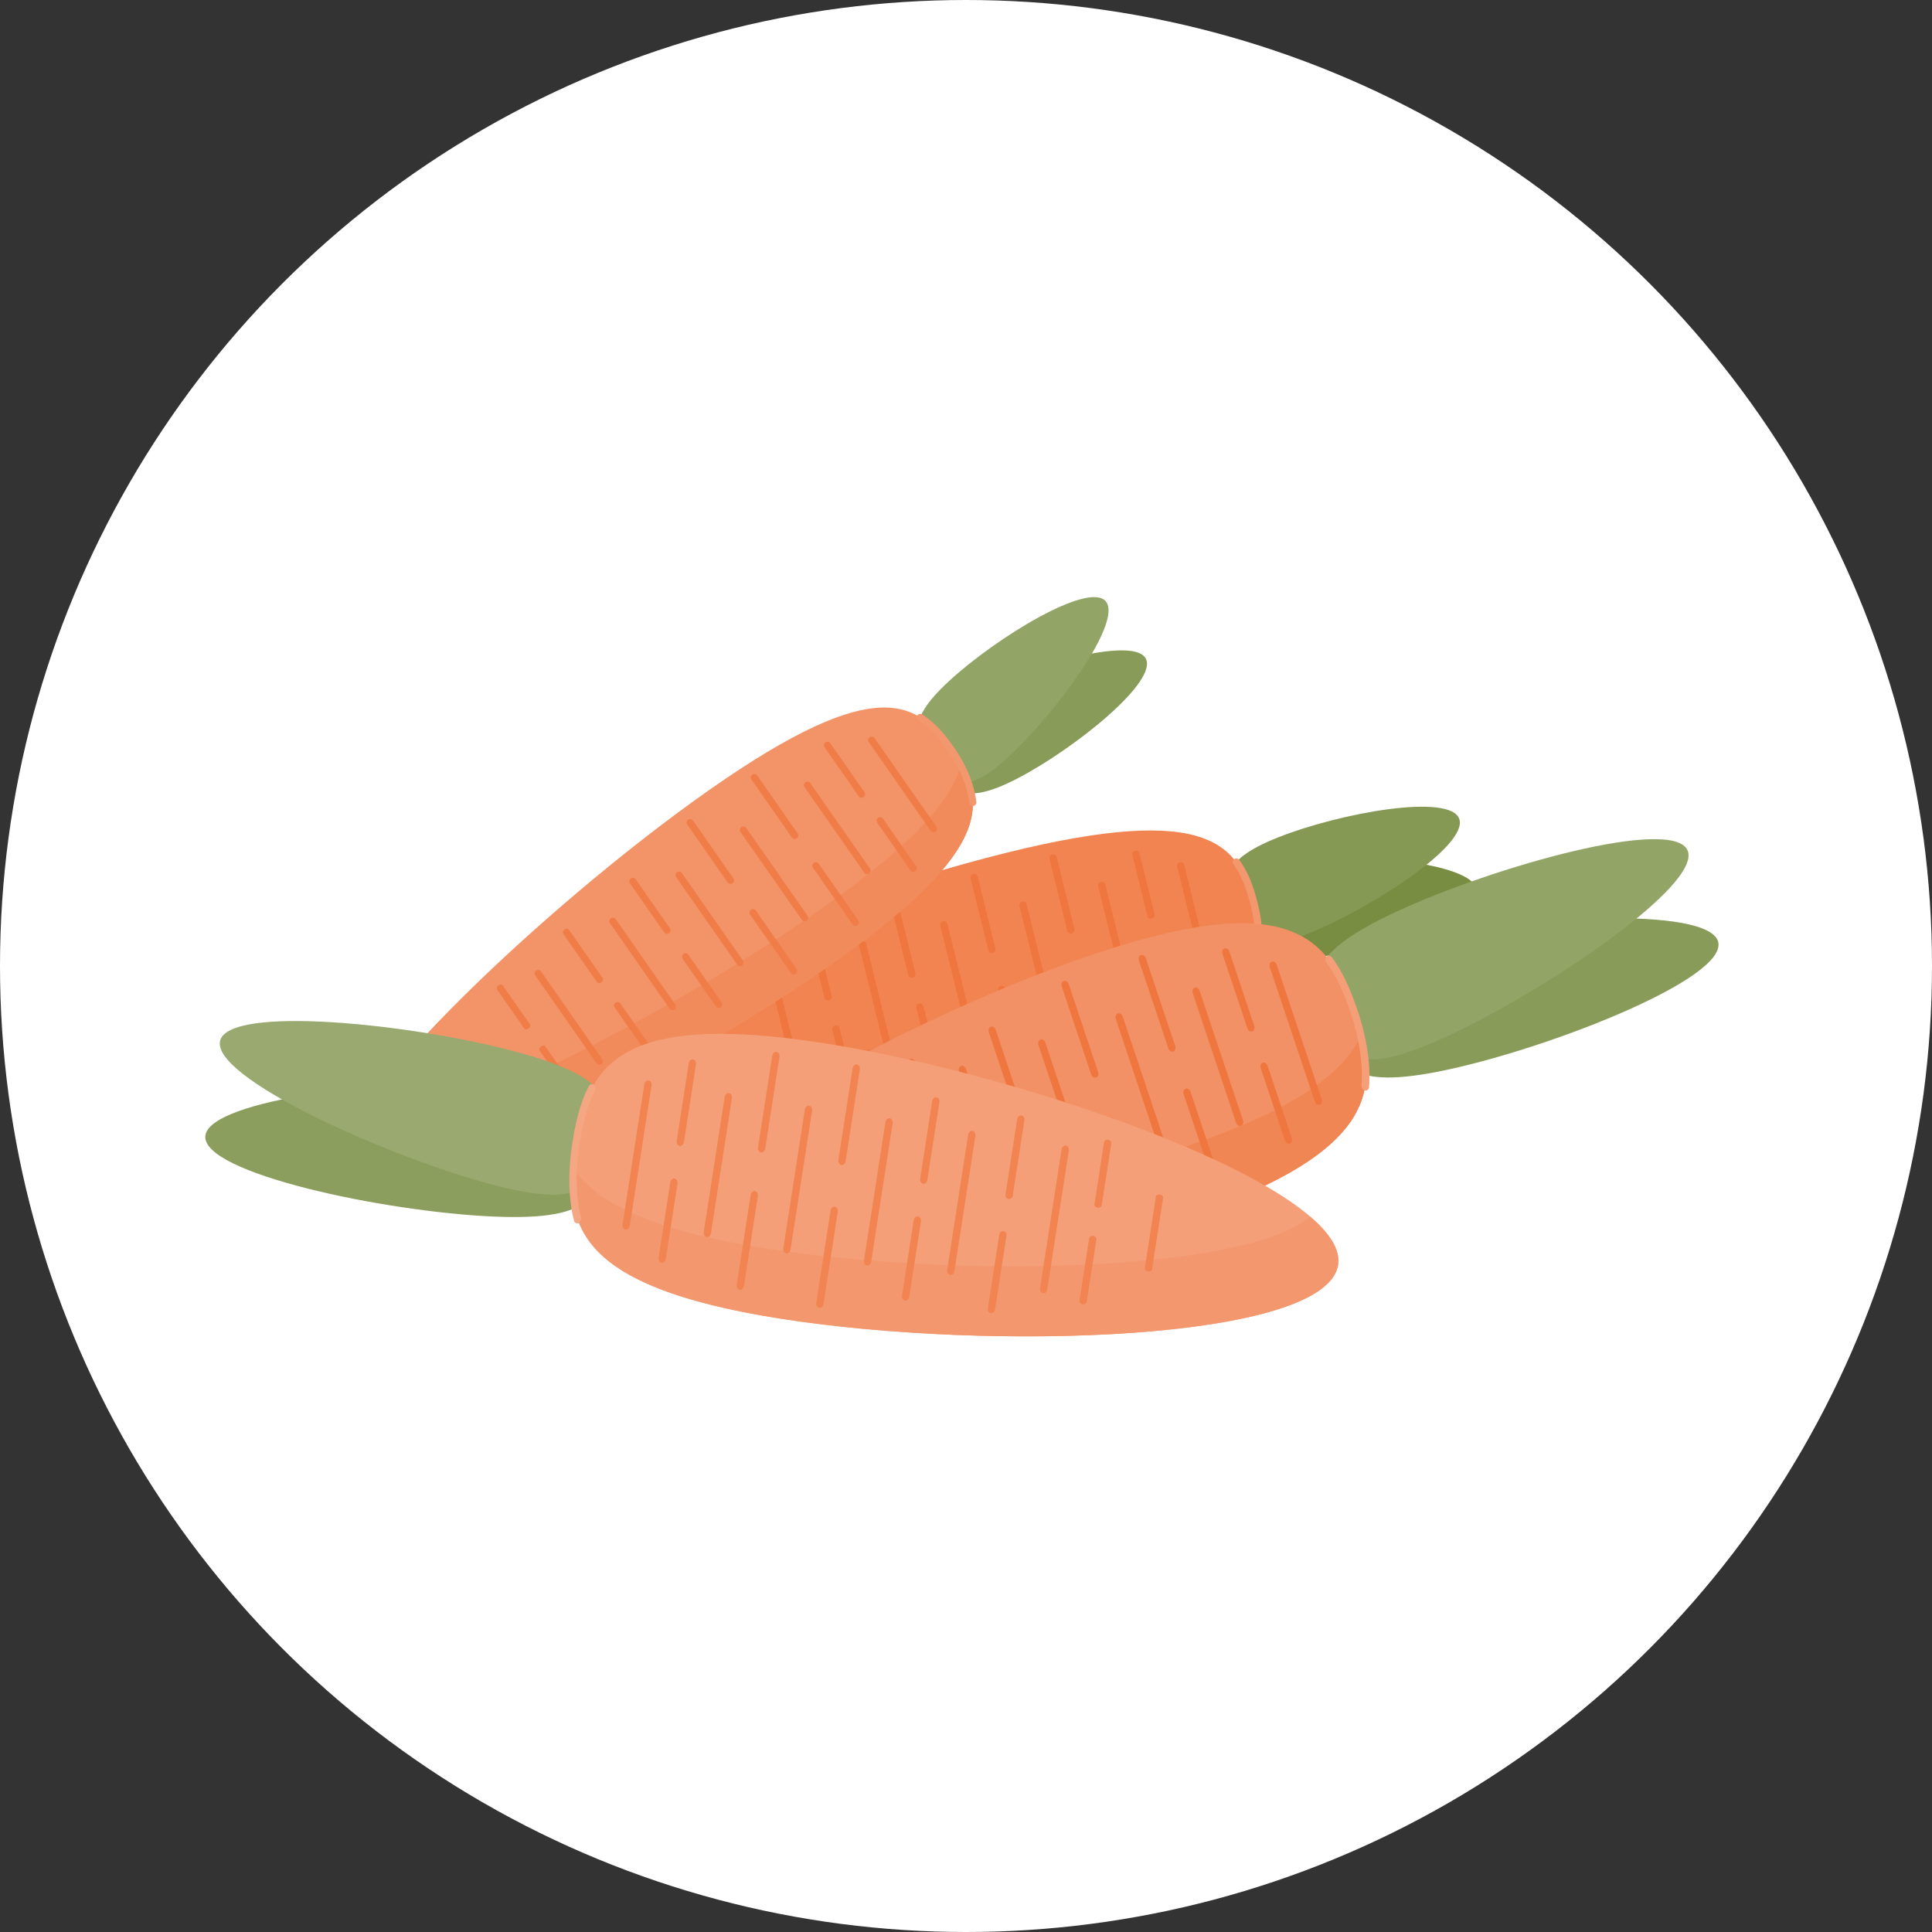 <?xml version="1.0" encoding="utf-8"?>
<!-- Generator: Adobe Illustrator 24.2.1, SVG Export Plug-In . SVG Version: 6.00 Build 0)  -->
<svg version="1.1" xmlns="http://www.w3.org/2000/svg" xmlns:xlink="http://www.w3.org/1999/xlink" x="0px" y="0px"
	 viewBox="0 0 500 500" style="enable-background:new 0 0 500 500;" xml:space="preserve">
<rect x="0" y="0" width="500" height="500" fill="#333333" stroke="none"/>
<style type="text/css">
	.st0{fill:#788D41;}
	.st1{fill:#859854;}
	.st2{fill:#F18451;}
	.st3{fill:#F07D48;}
	.st4{fill:#EF763E;}
	.st5{fill:#F3986E;}
	.st6{fill:#889B58;}
	.st7{fill:#93A467;}
	.st8{fill:#F39468;}
	.st9{fill:#F18B5B;}
	.st10{fill:#F29165;}
	.st11{fill:#F18655;}
	.st12{fill:#F49F78;}
	.st13{fill:#8C9E5D;}
	.st14{fill:#9AA970;}
	.st15{fill:#F5A682;}
	.st16{fill:#A8C6DE;}
	.st17{fill:#F59999;}
	.st18{fill:#F48C8C;}
	.st19{fill:#F17373;}
	.st20{fill:#92B8D6;}
	.st21{fill:#BFD6EB;}
	.st22{fill:#F06666;}
	.st23{fill:#B4B77B;}
	.st24{fill-rule:evenodd;clip-rule:evenodd;fill:#BBBE88;}
	.st25{opacity:0.15;fill:#FFFFFF;}
	.st26{fill:#E9CC86;}
	.st27{fill-rule:evenodd;clip-rule:evenodd;fill:#EDD49A;}
	.st28{fill-rule:evenodd;clip-rule:evenodd;fill:#93A467;}
	.st29{fill-rule:evenodd;clip-rule:evenodd;fill:#A0AF7A;}
	.st30{opacity:0.1;fill-rule:evenodd;clip-rule:evenodd;fill:#FFFFFF;}
	.st31{fill:#CC9E9B;}
	.st32{fill:#D7B1AF;}
	.st33{fill:#B7C2D3;}
	.st34{fill:none;stroke:#879AB5;stroke-width:4.27;stroke-miterlimit:10;}
	.st35{fill:none;stroke:#D1D7E1;stroke-width:2.057;stroke-linecap:round;stroke-miterlimit:10;}
	.st36{clip-path:url(#SVGID_2_);}
	.st37{clip-path:url(#SVGID_4_);}
	.st38{fill:none;stroke:#E6C372;stroke-width:10.903;stroke-miterlimit:10;}
	.st39{fill:none;stroke:#E2BB5D;stroke-width:10.903;stroke-miterlimit:10;}
	.st40{fill:none;stroke:#EDD399;stroke-width:10.903;stroke-miterlimit:10;}
	.st41{fill:#BDC6D4;}
	.st42{fill:#DCBBB9;}
	.st43{fill:#B1BDCF;}
	.st44{fill:none;stroke:#D4DAE3;stroke-width:2.057;stroke-linecap:round;stroke-miterlimit:10;}
	.st45{fill:#191919;}
	.st46{fill:none;stroke:#EB3333;stroke-width:12.668;stroke-linecap:round;stroke-miterlimit:10;}
	.st47{fill:none;stroke:#ED4C4C;stroke-width:12.668;stroke-linecap:round;stroke-miterlimit:10;}
	.st48{fill:none;stroke:#EB3333;stroke-width:12.812;stroke-linecap:round;stroke-miterlimit:10;}
	.st49{fill:none;stroke:#ED4C4C;stroke-width:12.812;stroke-linecap:round;stroke-miterlimit:10;}
	.st50{fill:none;stroke:#EB3333;stroke-width:12.951;stroke-linecap:round;stroke-miterlimit:10;}
	.st51{fill:none;stroke:#ED4C4C;stroke-width:12.951;stroke-linecap:round;stroke-miterlimit:10;}
	.st52{fill:none;stroke:#EB3333;stroke-width:13.098;stroke-linecap:round;stroke-miterlimit:10;}
	.st53{fill:none;stroke:#ED4C4C;stroke-width:13.098;stroke-linecap:round;stroke-miterlimit:10;}
	.st54{fill:#262626;}
	.st55{fill:#212121;}
	.st56{fill:none;stroke:#333333;stroke-width:6;stroke-miterlimit:10;}
	.st57{fill:#333333;}
	.st58{opacity:0.1;fill:#FFFFFF;}
	.st59{fill:none;stroke:#595959;stroke-width:6;stroke-miterlimit:10;}
	.st60{opacity:0.15;clip-path:url(#SVGID_6_);fill:none;stroke:#FFFFFF;stroke-width:51;stroke-miterlimit:10;}
	.st61{opacity:0.15;clip-path:url(#SVGID_6_);fill:none;stroke:#FFFFFF;stroke-width:27;stroke-miterlimit:10;}
	.st62{fill:#639B9F;}
	.st63{clip-path:url(#SVGID_8_);}
	.st64{fill:#C7C99C;}
	.st65{opacity:0.15;fill:#3C8287;}
	.st66{fill:#76A7AB;}
	.st67{clip-path:url(#SVGID_10_);}
	.st68{fill:#BBBE88;}
	.st69{opacity:0.2;fill:#599599;}
	.st70{fill:#C3C595;}
	.st71{fill:#D9DBBD;}
	.st72{fill:#EBD090;}
	.st73{fill:#EFD9A4;}
	.st74{fill:#E6C372;}
	.st75{fill:#F1DDAE;}
	.st76{opacity:0.25;clip-path:url(#SVGID_12_);}
	.st77{fill:#E0B753;}
	.st78{fill:#879AB5;}
	.st79{fill:#99A9C0;}
	.st80{fill:#E2BB5D;}
	.st81{fill:#E3BD61;}
	.st82{fill:#F28080;}
	.st83{enable-background:new    ;}
	.st84{fill:#FFFFFF;}
	.st85{fill:#EB3333;}
	.st86{fill:#ED4C4C;}
	.st87{fill:#EC4040;}
	.st88{fill:#7F934A;}
	.st89{fill:none;stroke:#788D41;stroke-width:8.462;stroke-linecap:round;stroke-miterlimit:10;}
	.st90{fill:#EF5959;}
	.st91{fill:#C6B19C;}
	.st92{fill-rule:evenodd;clip-rule:evenodd;fill:#585148;}
	.st93{fill:#9FAEC4;}
	.st94{fill:#E8C87C;}
	.st95{fill:none;stroke:#B4B77B;stroke-width:5.354;stroke-linecap:round;stroke-miterlimit:10;}
	.st96{fill-rule:evenodd;clip-rule:evenodd;fill:#F06F71;}
	.st97{fill-rule:evenodd;clip-rule:evenodd;fill:#EE5D5F;}
	.st98{opacity:0.2;fill:#E4BF67;}
	.st99{opacity:0.15;fill-rule:evenodd;clip-rule:evenodd;fill:#B89D83;}
	.st100{fill:#DDBDB0;}
	.st101{clip-path:url(#SVGID_14_);fill:none;stroke:#D4AD9C;stroke-width:6.705;stroke-miterlimit:10;}
	.st102{opacity:0.1;fill:#B7735A;}
	.st103{fill:#D4AD9C;}
	.st104{clip-path:url(#SVGID_16_);fill:none;stroke:#D4AD9C;stroke-width:6.705;stroke-miterlimit:10;}
	.st105{fill-rule:evenodd;clip-rule:evenodd;fill:#605A51;}
	.st106{fill:#D1E1D8;}
	.st107{opacity:0.15;clip-path:url(#SVGID_18_);fill:none;stroke:#FFFFFF;stroke-width:20.508;stroke-miterlimit:10;}
	.st108{opacity:0.2;fill:#94B9B6;}
	.st109{clip-path:url(#SVGID_20_);fill:none;stroke:#8C9E5D;stroke-width:16.772;stroke-miterlimit:10;}
	.st110{fill:#97A76D;}
	.st111{clip-path:url(#SVGID_22_);fill:none;stroke:#A0AF7A;stroke-width:9.703;stroke-miterlimit:10;}
	.st112{fill:#AEBB8D;}
	.st113{fill:#DEDFB3;}
	.st114{fill:none;stroke:#9AA970;stroke-width:2.723;stroke-linecap:round;stroke-miterlimit:10;}
	.st115{fill:none;stroke:#859854;stroke-width:2.723;stroke-linecap:round;stroke-miterlimit:10;}
	.st116{opacity:0.4;}
	.st117{fill-rule:evenodd;clip-rule:evenodd;fill:#EBDECD;}
	.st118{fill-rule:evenodd;clip-rule:evenodd;fill:#7B8CA1;}
	.st119{fill-rule:evenodd;clip-rule:evenodd;fill:#F7B7B8;}
	.st120{fill-rule:evenodd;clip-rule:evenodd;fill:#FFFFFF;}
	.st121{fill-rule:evenodd;clip-rule:evenodd;fill:#5A6F89;}
	.st122{fill-rule:evenodd;clip-rule:evenodd;fill:#667991;}
	.st123{fill-rule:evenodd;clip-rule:evenodd;fill:#6C7F96;}
	.st124{fill-rule:evenodd;clip-rule:evenodd;fill:#6E8097;}
	.st125{fill-rule:evenodd;clip-rule:evenodd;fill:#8393A6;}
	.st126{fill-rule:evenodd;clip-rule:evenodd;fill:#76879D;}
	.st127{fill-rule:evenodd;clip-rule:evenodd;fill:#9CA9B8;}
	.st128{fill-rule:evenodd;clip-rule:evenodd;fill:#73859B;}
	.st129{fill-rule:evenodd;clip-rule:evenodd;fill:#7E8FA3;}
	.st130{fill-rule:evenodd;clip-rule:evenodd;fill:#6A7D95;}
	.st131{fill:#AE645F;}
	.st132{fill-rule:evenodd;clip-rule:evenodd;fill:#F59999;}
	.st133{fill:none;stroke:#A95A55;stroke-width:5.802;stroke-linecap:round;stroke-miterlimit:10;}
	.st134{fill:#80AEB1;}
	.st135{fill:#BBD3D5;}
	.st136{fill:#8AB4B7;}
	.st137{fill:#B1CDCF;}
	.st138{fill:#94BED2;}
	.st139{fill:#6DA1A5;}
	.st140{fill:#82B3CA;}
	.st141{fill:#DFEAE9;}
	.st142{fill:#F4F8F8;}
	.st143{fill:#EFF4F4;}
	.st144{fill:#B4CECC;}
	.st145{fill:#94B9B6;}
	.st146{fill:#CD9D8B;}
	.st147{fill:#C58F7B;}
	.st148{fill:#BE816A;}
	.st149{fill-rule:evenodd;clip-rule:evenodd;fill:#EDD399;}
	.st150{fill-rule:evenodd;clip-rule:evenodd;fill:#F9F4E3;}
	.st151{fill-rule:evenodd;clip-rule:evenodd;fill:#F3E3BF;}
	.st152{fill:#F6EDD2;}
	.st153{fill:#F5E6C6;}
	.st154{fill:#F2E1B9;}
	.st155{fill:#F0DBAC;}
	.st156{fill:#F9F4E3;}
	.st157{fill:#BD817D;}
	.st158{fill:#C99683;}
	.st159{fill:none;stroke:#C58F7B;stroke-width:5.319;stroke-linecap:round;stroke-miterlimit:10;}
	.st160{fill:none;stroke:#C28873;stroke-width:6.373;stroke-linecap:round;stroke-miterlimit:10;}
	.st161{fill:#B87773;}
	.st162{fill:none;stroke:#C58F7B;stroke-width:6.373;stroke-linecap:round;stroke-miterlimit:10;}
	.st163{fill:#D0A494;}
	.st164{fill:none;stroke:#C99683;stroke-width:6.373;stroke-linecap:round;stroke-miterlimit:10;}
	.st165{fill-rule:evenodd;clip-rule:evenodd;fill:#8C9E5D;}
	.st166{fill-rule:evenodd;clip-rule:evenodd;fill:#859854;}
	.st167{opacity:0.25;fill:#F1E4BA;}
	.st168{fill-rule:evenodd;clip-rule:evenodd;fill:#C58F7B;}
	.st169{fill:none;stroke:#CD9D8B;stroke-width:8.182;stroke-linecap:round;stroke-miterlimit:10;}
	.st170{fill:#E7C576;}
	.st171{fill:#EED7A2;}
	.st172{fill:#4C4C4C;}
	.st173{fill:none;stroke:#788D41;stroke-width:6.933;stroke-linecap:round;stroke-miterlimit:10;}
	.st174{fill:#404040;}
	.st175{fill:#E4BF67;}
	.st176{fill-rule:evenodd;clip-rule:evenodd;fill:#F8F1DC;}
	.st177{fill-rule:evenodd;clip-rule:evenodd;fill:#F1DEB3;}
	.st178{opacity:0.3;fill-rule:evenodd;clip-rule:evenodd;fill:#FFFFFF;}
	.st179{opacity:0.6;fill:#FFFFFF;}
	.st180{fill:#A9C7C5;}
	
		.st181{opacity:0.2;clip-path:url(#SVGID_24_);fill:none;stroke:#FFFFFF;stroke-width:26;stroke-linecap:round;stroke-miterlimit:10;}
	.st182{fill-rule:evenodd;clip-rule:evenodd;fill:#C9DCDA;}
	.st183{fill:#FBF7EA;}
	.st184{fill:#EBECD1;}
	.st185{fill:#A0AF7A;}
	.st186{opacity:0.8;}
	.st187{fill:#D1D7E1;}
	.st188{clip-path:url(#SVGID_26_);}
	.st189{clip-path:url(#SVGID_28_);}
	.st190{fill:#EDD399;}
	.st191{opacity:0.15;}
	.st192{fill:#D4DAE3;}
	.st193{opacity:0.1;}
	.st194{fill:#595959;}
	.st195{opacity:0.15;clip-path:url(#SVGID_30_);}
	.st196{clip-path:url(#SVGID_32_);}
	.st197{clip-path:url(#SVGID_34_);}
	.st198{opacity:0.25;clip-path:url(#SVGID_36_);}
	.st199{opacity:0.2;}
	.st200{fill-rule:evenodd;clip-rule:evenodd;fill:#B89D83;}
	.st201{clip-path:url(#SVGID_38_);}
	.st202{fill:#B7735A;}
	.st203{clip-path:url(#SVGID_40_);}
	.st204{fill:#C28873;}
	.st205{opacity:0.25;}
	.st206{fill:#F1E4BA;}
	.st207{fill:#A95A55;}
	.st208{opacity:0.15;clip-path:url(#SVGID_42_);fill:none;stroke:#FFFFFF;stroke-width:20.508;stroke-miterlimit:10;}
	.st209{clip-path:url(#SVGID_44_);fill:none;stroke:#8C9E5D;stroke-width:16.772;stroke-miterlimit:10;}
	.st210{clip-path:url(#SVGID_46_);fill:none;stroke:#A0AF7A;stroke-width:9.703;stroke-miterlimit:10;}
	
		.st211{opacity:0.2;clip-path:url(#SVGID_48_);fill:none;stroke:#FFFFFF;stroke-width:26;stroke-linecap:round;stroke-miterlimit:10;}
</style>
<g id="Znacht">
</g>
<g id="Kreise">
	<circle class="st84" cx="250" cy="250" r="250"/>
</g>
<g id="Elemente">
	<g>
		<g>
			<g>
				<g>
					<path class="st0" d="M338.45,248.07c-17.19,1.88-17.19-3.98-18.52-11.06s-3.49-12.71,13.7-14.59s47.22,0.69,48.55,7.77
						C383.51,237.27,355.64,246.18,338.45,248.07z"/>
				</g>
				<g>
					<path class="st1" d="M338.39,241.69c-16.07,6.4-16.78,0.41-18.91-6.48c-2.12-6.89-4.85-12.07,11.23-18.47
						c16.07-6.4,44.86-11.58,46.98-4.7C379.81,218.94,354.46,235.29,338.39,241.69z"/>
				</g>
			</g>
			<g>
				<g>
					<path class="st2" d="M274.02,276.79c-53.52,13.31-139.32,21.32-143.14,5.85c-3.82-15.47,75.8-48.58,129.32-61.88
						c53.52-13.31,60.68-1.77,64.5,13.7C328.51,249.93,327.54,263.48,274.02,276.79z"/>
					<g>
						<g>
							<path class="st3" d="M325.64,238.96c-5.43,7.88-18.92,15.39-48.82,22.82c-47.89,11.9-121.61,19.57-139.34,9.97
								c-4.86,4.12-7.35,7.84-6.6,10.88c3.82,15.47,89.62,7.46,143.14-5.85C322.29,264.79,327.82,252.59,325.64,238.96z"/>
						</g>
					</g>
				</g>
				<g>
					<g>
						<path class="st4" d="M311.68,252.8l-7.03-28.48c-0.13-0.51,0.18-1.03,0.69-1.15s1.02,0.19,1.15,0.7l7.03,28.48
							c0.13,0.51-0.18,1.03-0.69,1.15C312.32,253.62,311.81,253.31,311.68,252.8z"/>
					</g>
					<g>
						<path class="st4" d="M296.95,237.03l-3.88-15.73c-0.13-0.51,0.18-1.03,0.69-1.15c0.51-0.13,1.02,0.19,1.15,0.7l3.88,15.73
							c0.13,0.51-0.18,1.03-0.69,1.15C297.59,237.86,297.08,237.55,296.95,237.03z"/>
					</g>
					<g>
						<path class="st4" d="M302.81,260.8l-3.77-15.27c-0.13-0.51,0.18-1.03,0.69-1.15c0.51-0.13,1.02,0.19,1.15,0.7l3.77,15.27
							c0.13,0.51-0.18,1.03-0.69,1.15C303.45,261.62,302.94,261.31,302.81,260.8z"/>
					</g>
					<g>
						<path class="st4" d="M290.99,256.84l-6.77-27.43c-0.13-0.51,0.18-1.03,0.69-1.15s1.02,0.19,1.15,0.7l6.77,27.43
							c0.13,0.51-0.18,1.03-0.69,1.15C291.63,257.66,291.12,257.35,290.99,256.84z"/>
					</g>
					<g>
						<path class="st4" d="M276.21,240.88l-4.59-18.6c-0.13-0.51,0.18-1.03,0.69-1.15c0.51-0.13,1.02,0.19,1.15,0.7l4.59,18.6
							c0.13,0.51-0.18,1.03-0.69,1.15C276.85,241.7,276.34,241.39,276.21,240.88z"/>
					</g>
					<g>
						<path class="st4" d="M283.11,268.83l-4.5-18.22c-0.13-0.51,0.18-1.03,0.69-1.15s1.02,0.19,1.15,0.7l4.5,18.22
							c0.13,0.51-0.18,1.03-0.69,1.15S283.23,269.34,283.11,268.83z"/>
					</g>
					<g>
						<path class="st4" d="M270.8,262.66l-6.95-28.19c-0.13-0.51,0.18-1.03,0.69-1.15s1.02,0.19,1.15,0.7l6.95,28.19
							c0.13,0.51-0.18,1.03-0.69,1.15S270.93,263.17,270.8,262.66z"/>
					</g>
					<g>
						<path class="st4" d="M255.78,245.96l-4.59-18.6c-0.13-0.51,0.18-1.03,0.69-1.15c0.51-0.13,1.02,0.19,1.15,0.7l4.59,18.6
							c0.13,0.51-0.18,1.03-0.69,1.15S255.9,246.47,255.78,245.96z"/>
					</g>
					<g>
						<path class="st4" d="M262.95,275.02l-4.62-18.72c-0.13-0.51,0.18-1.03,0.69-1.15c0.51-0.13,1.02,0.19,1.15,0.7l4.62,18.72
							c0.13,0.51-0.18,1.03-0.69,1.15S263.07,275.53,262.95,275.02z"/>
					</g>
					<g>
						<path class="st4" d="M250.29,267.67l-6.93-28.11c-0.13-0.51,0.18-1.03,0.69-1.15c0.51-0.13,1.02,0.19,1.15,0.7l6.93,28.11
							c0.13,0.51-0.18,1.03-0.69,1.15C250.93,268.49,250.42,268.18,250.29,267.67z"/>
					</g>
				</g>
				<g>
					<g>
						<path class="st4" d="M235.06,252.35l-3.88-15.73c-0.13-0.51,0.18-1.03,0.69-1.15c0.51-0.13,1.02,0.19,1.15,0.7l3.88,15.73
							c0.13,0.51-0.18,1.03-0.69,1.15C235.7,253.18,235.18,252.87,235.06,252.35z"/>
					</g>
					<g>
						<path class="st4" d="M240.92,276.12l-3.77-15.27c-0.13-0.51,0.18-1.03,0.69-1.15c0.51-0.13,1.02,0.19,1.15,0.7l3.77,15.27
							c0.13,0.51-0.18,1.03-0.69,1.15C241.56,276.94,241.05,276.63,240.92,276.12z"/>
					</g>
					<g>
						<path class="st4" d="M229.1,272.16l-6.77-27.43c-0.13-0.51,0.18-1.03,0.69-1.15c0.51-0.13,1.02,0.19,1.15,0.7l6.77,27.43
							c0.13,0.51-0.18,1.03-0.69,1.15C229.74,272.98,229.22,272.67,229.1,272.16z"/>
					</g>
					<g>
						<path class="st4" d="M213.4,258.3l-3.81-15.44c-0.1-0.42,0.22-0.87,0.73-1c0.51-0.13,1,0.12,1.11,0.54l3.81,15.44
							c0.1,0.42-0.22,0.87-0.73,1C214,258.97,213.5,258.72,213.4,258.3z"/>
					</g>
					<g>
						<path class="st4" d="M219.12,281.5l-3.73-15.12c-0.1-0.42,0.22-0.87,0.73-1c0.51-0.13,1,0.12,1.11,0.54l3.73,15.12
							c0.1,0.42-0.22,0.87-0.73,1C219.72,282.16,219.23,281.92,219.12,281.5z"/>
					</g>
					<g>
						<path class="st4" d="M205.53,278.81l-6.95-28.19c-0.13-0.51,0.18-1.03,0.69-1.15c0.51-0.13,1.02,0.19,1.15,0.7l6.95,28.19
							c0.13,0.51-0.18,1.03-0.69,1.15C206.17,279.64,205.66,279.32,205.53,278.81z"/>
					</g>
					<g>
						<path class="st4" d="M190.73,262.97l-3.1-12.57c-0.09-0.35,0.26-0.73,0.76-0.85c0.51-0.13,0.99,0.05,1.07,0.4l3.1,12.57
							c0.09,0.35-0.26,0.73-0.76,0.85C191.29,263.5,190.81,263.32,190.73,262.97z"/>
					</g>
					<g>
						<path class="st4" d="M195.57,282.61l-3.12-12.65c-0.09-0.35,0.26-0.73,0.76-0.85c0.51-0.13,0.99,0.05,1.07,0.4l3.12,12.65
							c0.09,0.35-0.26,0.73-0.76,0.85C196.14,283.14,195.66,282.96,195.57,282.61z"/>
					</g>
					<g>
						<path class="st4" d="M178.54,277.92l-3.62-14.66c-0.07-0.27,0.29-0.59,0.8-0.71c0.51-0.13,0.97-0.01,1.04,0.25l3.62,14.66
							c0.07,0.27-0.29,0.59-0.8,0.71C179.07,278.3,178.6,278.19,178.54,277.92z"/>
					</g>
				</g>
				<g>
					<path class="st5" d="M324.09,249.99c-0.04-0.15-0.04-0.31,0-0.47c1.59-6.16,0.16-12.91-0.31-14.83
						c-0.89-3.61-2.13-7.74-4.56-10.99c-0.32-0.42-0.23-1.02,0.18-1.34c0.42-0.32,1.01-0.23,1.32,0.19
						c2.64,3.52,3.95,7.88,4.89,11.68c0.64,2.61,1.96,9.36,0.31,15.77c-0.13,0.51-0.65,0.81-1.15,0.68
						C324.42,250.59,324.17,250.31,324.09,249.99z"/>
				</g>
			</g>
		</g>
		<g>
			<g>
				<g>
					<path class="st6" d="M263.28,201.48c-14.8,7.66-16.8,2.44-20.41-3.42c-3.61-5.85-7.47-10.12,7.33-17.78
						c14.8-7.66,42.64-15.82,46.25-9.97C300.06,176.17,278.07,193.82,263.28,201.48z"/>
				</g>
				<g>
					<path class="st7" d="M261.05,195.81c-12.25,11.3-14.93,6.21-19.19,0.8s-8.47-9.08,3.78-20.38
						c12.25-11.3,36.34-25.95,40.59-20.54C290.49,161.1,273.3,184.51,261.05,195.81z"/>
				</g>
			</g>
			<g>
				<g>
					<path class="st8" d="M215.2,249.52c-43.53,30.5-117.86,67.52-126.56,55.04c-8.7-12.47,51.51-69.71,95.04-100.21
						c43.53-30.5,53.89-22.7,62.6-10.23S258.73,219.02,215.2,249.52z"/>
					<g>
						<g>
							<path class="st9" d="M248.66,197.81c-2.19,8.92-11.75,20.31-36.07,37.35c-38.95,27.29-102.55,59.79-121.74,57.4
								c-2.96,5.37-3.93,9.55-2.21,12c8.7,12.47,83.03-24.55,126.56-55.04C254.46,222.02,255.27,209.21,248.66,197.81z"/>
						</g>
					</g>
				</g>
				<g>
					<g>
						<path class="st3" d="M240.85,215.01l-16.02-22.95c-0.29-0.41-0.19-0.98,0.23-1.27c0.41-0.29,0.98-0.19,1.27,0.22l16.02,22.95
							c0.29,0.41,0.19,0.98-0.23,1.27C241.71,215.53,241.14,215.43,240.85,215.01z"/>
					</g>
					<g>
						<path class="st3" d="M222.24,206.08l-8.85-12.68c-0.29-0.41-0.19-0.98,0.23-1.27c0.41-0.29,0.98-0.19,1.27,0.22l8.85,12.68
							c0.29,0.41,0.19,0.98-0.23,1.27C223.1,206.6,222.53,206.5,222.24,206.08z"/>
					</g>
					<g>
						<path class="st3" d="M235.61,225.24l-8.59-12.31c-0.29-0.41-0.19-0.98,0.23-1.27c0.41-0.29,0.98-0.19,1.27,0.22l8.59,12.31
							c0.29,0.41,0.19,0.98-0.23,1.27C236.47,225.75,235.9,225.65,235.61,225.24z"/>
					</g>
					<g>
						<path class="st3" d="M223.64,225.82l-15.43-22.11c-0.29-0.41-0.19-0.98,0.23-1.27c0.41-0.29,0.98-0.19,1.27,0.22l15.43,22.11
							c0.29,0.41,0.19,0.98-0.23,1.27C224.5,226.33,223.93,226.23,223.64,225.82z"/>
					</g>
					<g>
						<path class="st3" d="M204.93,216.73l-10.46-14.99c-0.29-0.41-0.19-0.98,0.23-1.27c0.41-0.29,0.98-0.19,1.27,0.22l10.46,14.99
							c0.29,0.41,0.19,0.98-0.23,1.27C205.78,217.25,205.22,217.14,204.93,216.73z"/>
					</g>
					<g>
						<path class="st3" d="M220.65,239.26l-10.25-14.68c-0.29-0.41-0.19-0.98,0.23-1.27s0.98-0.19,1.27,0.22l10.25,14.68
							c0.29,0.41,0.19,0.98-0.23,1.27C221.5,239.77,220.94,239.67,220.65,239.26z"/>
					</g>
					<g>
						<path class="st3" d="M207.5,238.04l-15.86-22.72c-0.29-0.41-0.19-0.98,0.23-1.27c0.41-0.29,0.98-0.19,1.27,0.22l15.86,22.72
							c0.29,0.41,0.19,0.98-0.23,1.27C208.35,238.55,207.78,238.45,207.5,238.04z"/>
					</g>
					<g>
						<path class="st3" d="M188.31,228.38l-10.46-14.99c-0.29-0.41-0.19-0.98,0.23-1.27c0.41-0.29,0.98-0.19,1.27,0.22l10.46,14.99
							c0.29,0.41,0.19,0.98-0.23,1.27C189.16,228.89,188.6,228.79,188.31,228.38z"/>
					</g>
					<g>
						<path class="st3" d="M204.66,251.8l-10.53-15.09c-0.29-0.41-0.19-0.98,0.23-1.27c0.41-0.29,0.98-0.19,1.27,0.22l10.53,15.09
							c0.29,0.41,0.19,0.98-0.23,1.27C205.51,252.31,204.95,252.21,204.66,251.8z"/>
					</g>
					<g>
						<path class="st3" d="M190.78,249.65l-15.81-22.66c-0.29-0.41-0.19-0.98,0.23-1.27c0.41-0.29,0.98-0.19,1.27,0.22l15.81,22.66
							c0.29,0.41,0.19,0.98-0.23,1.27C191.64,250.16,191.07,250.06,190.78,249.65z"/>
					</g>
				</g>
				<g>
					<g>
						<path class="st3" d="M171.88,241.29l-8.85-12.68c-0.29-0.41-0.19-0.98,0.23-1.27c0.41-0.29,0.98-0.19,1.27,0.22l8.85,12.68
							c0.29,0.41,0.19,0.98-0.23,1.27C172.73,241.81,172.17,241.71,171.88,241.29z"/>
					</g>
					<g>
						<path class="st3" d="M185.25,260.45l-8.59-12.31c-0.29-0.41-0.19-0.98,0.23-1.27c0.41-0.29,0.98-0.19,1.27,0.22l8.59,12.31
							c0.29,0.41,0.19,0.98-0.23,1.27C186.1,260.96,185.54,260.86,185.25,260.45z"/>
					</g>
					<g>
						<path class="st3" d="M173.28,261.03l-15.43-22.11c-0.29-0.41-0.19-0.98,0.23-1.27c0.41-0.29,0.98-0.19,1.27,0.22l15.43,22.11
							c0.29,0.41,0.19,0.98-0.23,1.27C174.14,261.54,173.57,261.44,173.28,261.03z"/>
					</g>
					<g>
						<path class="st3" d="M154.46,254.13l-8.68-12.44c-0.24-0.34-0.1-0.85,0.31-1.14c0.41-0.29,0.94-0.25,1.18,0.1l8.68,12.44
							c0.24,0.34,0.1,0.85-0.31,1.14C155.22,254.52,154.7,254.48,154.46,254.13z"/>
					</g>
					<g>
						<path class="st3" d="M167.51,272.83L159,260.64c-0.24-0.34-0.1-0.85,0.31-1.14c0.41-0.29,0.94-0.25,1.18,0.1l8.51,12.19
							c0.24,0.34,0.1,0.85-0.31,1.14C168.27,273.22,167.75,273.17,167.51,272.83z"/>
					</g>
					<g>
						<path class="st3" d="M154.38,275.17l-15.86-22.72c-0.29-0.41-0.19-0.98,0.23-1.27c0.41-0.29,0.98-0.19,1.27,0.22l15.86,22.72
							c0.29,0.41,0.19,0.98-0.23,1.27C155.24,275.68,154.67,275.58,154.38,275.17z"/>
					</g>
					<g>
						<path class="st3" d="M135.69,266.2l-7.07-10.13c-0.19-0.28-0.02-0.74,0.39-1.03c0.41-0.29,0.9-0.3,1.1-0.02l7.07,10.13
							c0.19,0.28,0.02,0.74-0.39,1.03S135.88,266.47,135.69,266.2z"/>
					</g>
					<g>
						<path class="st3" d="M146.74,282.03l-7.12-10.19c-0.19-0.28-0.02-0.74,0.39-1.03c0.41-0.29,0.9-0.3,1.1-0.02l7.12,10.19
							c0.19,0.28,0.02,0.74-0.39,1.03C147.42,282.3,146.93,282.3,146.74,282.03z"/>
					</g>
					<g>
						<path class="st3" d="M129.84,283.77l-8.25-11.82c-0.15-0.22,0.06-0.62,0.47-0.91c0.41-0.29,0.87-0.35,1.02-0.13l8.25,11.82
							c0.15,0.22-0.06,0.62-0.47,0.91C130.44,283.93,129.99,283.99,129.84,283.77z"/>
					</g>
				</g>
				<g>
					<path class="st5" d="M251.03,208.19c-0.08-0.12-0.14-0.26-0.16-0.42c-0.67-6.04-4.26-11.57-5.34-13.12
						c-2.03-2.91-4.55-6.16-7.85-8.21c-0.43-0.27-0.56-0.83-0.29-1.26c0.27-0.43,0.83-0.56,1.25-0.29c3.57,2.22,6.24,5.65,8.38,8.72
						c1.47,2.1,4.95,7.67,5.65,13.96c0.06,0.5-0.3,0.95-0.8,1.01C251.54,208.61,251.22,208.45,251.03,208.19z"/>
				</g>
			</g>
		</g>
		<g>
			<g>
				<g>
					<path class="st6" d="M374.97,276.76c-27.6,6.02-27.82-1.91-30.24-11.22c-2.41-9.31-6.1-16.48,21.49-22.5s76.02-8.61,78.44,0.71
						C447.08,253.06,402.57,270.74,374.97,276.76z"/>
				</g>
				<g>
					<path class="st7" d="M374.63,268.15c-25.63,11.89-27,3.95-30.68-4.94c-3.68-8.89-8.26-15.34,17.37-27.24
						c25.63-11.89,71.77-24.72,75.44-15.84C440.44,229.02,400.26,256.25,374.63,268.15z"/>
				</g>
			</g>
			<g>
				<path class="st10" d="M305.8,315.42c-52.27,17.59-138.17,29.46-144.49,10.56c-6.32-18.9,69.32-61.4,121.59-78.99
					s61.37-3.61,67.69,15.28S358.07,297.82,305.8,315.42z"/>
				<g>
					<g>
						<path class="st11" d="M352.25,267.77c-4.27,9.8-16.79,19.33-45.99,29.16c-46.77,15.74-120.45,26.89-139.98,15.53
							c-4.29,5.17-6.23,9.8-4.98,13.51c6.32,18.9,92.23,7.03,144.5-10.56C352.94,299.55,356.62,284.45,352.25,267.77z"/>
					</g>
				</g>
			</g>
			<g>
				<g>
					<path class="st4" d="M340.27,285.09l-11.64-34.78c-0.21-0.63,0.02-1.27,0.52-1.43c0.5-0.17,1.07,0.2,1.27,0.83l11.64,34.78
						c0.21,0.63-0.02,1.27-0.52,1.43C341.05,286.08,340.48,285.71,340.27,285.09z"/>
				</g>
				<g>
					<path class="st4" d="M322.81,266.09l-6.43-19.21c-0.21-0.63,0.02-1.27,0.52-1.43c0.5-0.17,1.07,0.2,1.27,0.83l6.43,19.21
						c0.21,0.63-0.02,1.27-0.52,1.43C323.59,267.09,323.02,266.72,322.81,266.09z"/>
				</g>
				<g>
					<path class="st4" d="M332.52,295.12l-6.24-18.65c-0.21-0.63,0.02-1.27,0.52-1.43c0.5-0.17,1.07,0.2,1.27,0.83l6.24,18.65
						c0.21,0.63-0.02,1.27-0.52,1.43C333.3,296.11,332.73,295.74,332.52,295.12z"/>
				</g>
				<g>
					<path class="st4" d="M319.89,290.53l-11.21-33.5c-0.21-0.63,0.02-1.27,0.52-1.43c0.5-0.17,1.07,0.2,1.27,0.83l11.21,33.5
						c0.21,0.63-0.02,1.27-0.52,1.43C320.67,291.53,320.1,291.16,319.89,290.53z"/>
				</g>
				<g>
					<path class="st4" d="M302.35,271.3l-7.6-22.71c-0.21-0.63,0.02-1.27,0.52-1.43c0.5-0.17,1.07,0.2,1.27,0.83l7.6,22.71
						c0.21,0.63-0.02,1.27-0.52,1.43C303.13,272.3,302.56,271.93,302.35,271.3z"/>
				</g>
				<g>
					<path class="st4" d="M313.77,305.43l-7.45-22.25c-0.21-0.63,0.02-1.27,0.52-1.43c0.5-0.17,1.07,0.2,1.27,0.83l7.45,22.25
						c0.21,0.63-0.02,1.27-0.52,1.43S313.98,306.06,313.77,305.43z"/>
				</g>
				<g>
					<path class="st4" d="M300.3,298.15l-11.52-34.43c-0.21-0.63,0.02-1.27,0.52-1.43c0.5-0.17,1.07,0.2,1.27,0.83l11.52,34.43
						c0.21,0.63-0.02,1.27-0.52,1.43C301.08,299.15,300.51,298.78,300.3,298.15z"/>
				</g>
				<g>
					<path class="st4" d="M282.39,278.02l-7.6-22.71c-0.21-0.63,0.02-1.27,0.52-1.43c0.5-0.17,1.07,0.2,1.27,0.83l7.6,22.71
						c0.21,0.63-0.02,1.27-0.52,1.43C283.17,279.01,282.6,278.64,282.39,278.02z"/>
				</g>
				<g>
					<path class="st4" d="M294.27,313.51l-7.65-22.86c-0.21-0.63,0.02-1.27,0.52-1.43c0.5-0.17,1.07,0.2,1.27,0.83l7.65,22.86
						c0.21,0.63-0.02,1.27-0.52,1.43C295.05,314.51,294.48,314.14,294.27,313.51z"/>
				</g>
				<g>
					<path class="st4" d="M280.25,304.79l-11.49-34.33c-0.21-0.63,0.02-1.27,0.52-1.43c0.5-0.17,1.07,0.2,1.27,0.83l11.49,34.33
						c0.21,0.63-0.02,1.27-0.52,1.43C281.03,305.79,280.46,305.42,280.25,304.79z"/>
				</g>
			</g>
			<g>
				<g>
					<path class="st4" d="M262.35,286.36l-6.43-19.21c-0.21-0.63,0.02-1.27,0.52-1.43c0.5-0.17,1.07,0.2,1.27,0.83l6.43,19.21
						c0.21,0.63-0.02,1.27-0.52,1.43C263.13,287.35,262.56,286.98,262.35,286.36z"/>
				</g>
				<g>
					<path class="st4" d="M272.07,315.38l-6.24-18.65c-0.21-0.63,0.02-1.27,0.52-1.43c0.5-0.17,1.07,0.2,1.27,0.83l6.24,18.65
						c0.21,0.63-0.02,1.27-0.52,1.43C272.85,316.38,272.28,316.01,272.07,315.38z"/>
				</g>
				<g>
					<path class="st4" d="M259.43,310.8l-11.21-33.5c-0.21-0.63,0.02-1.27,0.52-1.43s1.07,0.2,1.27,0.83l11.21,33.5
						c0.21,0.63-0.02,1.27-0.52,1.43C260.21,311.79,259.64,311.42,259.43,310.8z"/>
				</g>
				<g>
					<path class="st4" d="M241.29,294.16l-6.31-18.85c-0.17-0.52,0.09-1.07,0.58-1.24c0.5-0.17,1.04,0.12,1.21,0.64l6.31,18.85
						c0.17,0.52-0.09,1.07-0.58,1.24S241.47,294.68,241.29,294.16z"/>
				</g>
				<g>
					<path class="st4" d="M250.77,322.49l-6.18-18.47c-0.17-0.52,0.09-1.07,0.58-1.24c0.5-0.17,1.04,0.12,1.21,0.64l6.18,18.47
						c0.17,0.52-0.09,1.07-0.58,1.24S250.95,323.01,250.77,322.49z"/>
				</g>
				<g>
					<path class="st4" d="M236.54,319.52l-11.52-34.43c-0.21-0.63,0.02-1.27,0.52-1.43c0.5-0.17,1.07,0.2,1.27,0.83l11.52,34.43
						c0.21,0.63-0.02,1.27-0.52,1.43S236.75,320.15,236.54,319.52z"/>
				</g>
				<g>
					<path class="st4" d="M219,300.44l-5.14-15.35c-0.14-0.42,0.15-0.9,0.64-1.07c0.5-0.17,1.01,0.04,1.15,0.46l5.14,15.35
						c0.14,0.42-0.15,0.9-0.64,1.07S219.14,300.86,219,300.44z"/>
				</g>
				<g>
					<path class="st4" d="M227.03,324.42l-5.17-15.45c-0.14-0.42,0.15-0.9,0.64-1.07s1.01,0.04,1.15,0.46l5.17,15.45
						c0.14,0.42-0.15,0.9-0.64,1.07C227.68,325.05,227.17,324.84,227.03,324.42z"/>
				</g>
				<g>
					<path class="st4" d="M208.98,319.07l-5.99-17.9c-0.11-0.33,0.2-0.72,0.7-0.89s0.98-0.04,1.09,0.29l5.99,17.9
						c0.11,0.33-0.2,0.72-0.7,0.89S209.09,319.39,208.98,319.07z"/>
				</g>
			</g>
			<g>
				<path class="st12" d="M352.43,281.35c-0.06-0.18-0.09-0.38-0.07-0.58c0.64-7.59-1.88-15.85-2.66-18.19
					c-1.48-4.41-3.39-9.45-6.37-13.38c-0.39-0.51-0.4-1.25-0.03-1.64c0.37-0.4,0.99-0.31,1.38,0.2c3.24,4.26,5.26,9.58,6.82,14.22
					c1.07,3.18,3.47,11.44,2.81,19.35c-0.05,0.63-0.53,1.01-1.06,0.86C352.86,282.08,352.56,281.75,352.43,281.35z"/>
			</g>
		</g>
		<g>
			<g>
				<g>
					<path class="st13" d="M127.39,314.83c28.21,1.29,27.1-6.56,27.92-16.15c0.81-9.58,3.24-17.27-24.97-18.56
						s-76.39,4.32-77.2,13.9C52.32,303.61,99.17,313.54,127.39,314.83z"/>
				</g>
				<g>
					<path class="st14" d="M126.27,306.28c27.27,7.41,27.28-0.66,29.41-10.04c2.13-9.38,5.56-16.52-21.7-23.93
						c-27.27-7.41-74.91-12.28-77.03-2.91C54.82,278.79,99.01,298.87,126.27,306.28z"/>
				</g>
			</g>
			<g>
				<path class="st12" d="M202.08,341.28c54.49,8.54,141.16,5.77,144.21-13.92c3.05-19.69-78.67-48.85-133.16-57.39
					s-61.1,6.78-64.15,26.47C145.93,316.13,147.59,332.74,202.08,341.28z"/>
				<g>
					<g>
						<path class="st5" d="M148.26,302.14c5.86,8.94,19.81,16.23,50.25,21c48.75,7.64,123.26,6.23,140.59-8.26
							c5.1,4.37,7.79,8.61,7.19,12.48c-3.05,19.69-89.72,22.46-144.21,13.92C152.94,333.58,146.76,319.31,148.26,302.14z"/>
					</g>
				</g>
			</g>
			<g>
				<g>
					<path class="st2" d="M162.99,317.19l5.62-36.24c0.1-0.65-0.24-1.24-0.75-1.33c-0.52-0.08-1.02,0.38-1.12,1.03l-5.62,36.24
						c-0.1,0.65,0.24,1.24,0.75,1.33C162.39,318.3,162.89,317.84,162.99,317.19z"/>
				</g>
				<g>
					<path class="st2" d="M177.01,295.53l3.1-20.02c0.1-0.65-0.24-1.24-0.75-1.33c-0.52-0.08-1.02,0.38-1.12,1.03l-3.1,20.02
						c-0.1,0.65,0.24,1.24,0.75,1.33C176.41,296.64,176.9,296.18,177.01,295.53z"/>
				</g>
				<g>
					<path class="st2" d="M172.32,325.77l3.01-19.44c0.1-0.65-0.24-1.24-0.75-1.33c-0.52-0.08-1.02,0.38-1.12,1.03l-3.01,19.44
						c-0.1,0.65,0.24,1.24,0.75,1.33C171.72,326.89,172.22,326.42,172.32,325.77z"/>
				</g>
				<g>
					<path class="st2" d="M184,319.13l5.41-34.91c0.1-0.65-0.24-1.24-0.75-1.33c-0.52-0.08-1.02,0.38-1.12,1.03l-5.41,34.91
						c-0.1,0.65,0.24,1.24,0.75,1.33C183.4,320.24,183.9,319.78,184,319.13z"/>
				</g>
				<g>
					<path class="st2" d="M198.05,297.22l3.67-23.67c0.1-0.65-0.24-1.24-0.75-1.33c-0.52-0.08-1.02,0.38-1.12,1.03l-3.67,23.67
						c-0.1,0.65,0.24,1.24,0.75,1.33C197.45,298.33,197.95,297.87,198.05,297.22z"/>
				</g>
				<g>
					<path class="st2" d="M192.54,332.78l3.59-23.19c0.1-0.65-0.24-1.24-0.75-1.33c-0.52-0.08-1.02,0.38-1.12,1.03l-3.59,23.19
						c-0.1,0.65,0.24,1.24,0.75,1.33C191.94,333.9,192.44,333.43,192.54,332.78z"/>
				</g>
				<g>
					<path class="st2" d="M204.6,323.34l5.56-35.87c0.1-0.65-0.24-1.24-0.75-1.33c-0.52-0.08-1.02,0.38-1.12,1.03l-5.56,35.87
						c-0.1,0.65,0.24,1.24,0.75,1.33S204.49,323.99,204.6,323.34z"/>
				</g>
				<g>
					<path class="st2" d="M218.85,300.48l3.67-23.67c0.1-0.65-0.24-1.24-0.75-1.33c-0.52-0.08-1.02,0.38-1.12,1.03l-3.67,23.67
						c-0.1,0.65,0.24,1.24,0.75,1.33S218.75,301.13,218.85,300.48z"/>
				</g>
				<g>
					<path class="st2" d="M213.12,337.46l3.69-23.82c0.1-0.65-0.24-1.24-0.75-1.33c-0.52-0.08-1.02,0.38-1.12,1.03l-3.69,23.82
						c-0.1,0.65,0.24,1.24,0.75,1.33C212.52,338.58,213.02,338.11,213.12,337.46z"/>
				</g>
				<g>
					<path class="st2" d="M225.47,326.5l5.54-35.77c0.1-0.65-0.24-1.24-0.75-1.33c-0.52-0.08-1.02,0.38-1.12,1.03l-5.54,35.77
						c-0.1,0.65,0.24,1.24,0.75,1.33C224.87,327.62,225.37,327.16,225.47,326.5z"/>
				</g>
			</g>
			<g>
				<g>
					<path class="st2" d="M240.01,305.32l3.1-20.02c0.1-0.65-0.24-1.24-0.75-1.33c-0.52-0.08-1.02,0.38-1.12,1.03l-3.1,20.02
						c-0.1,0.65,0.24,1.24,0.75,1.33C239.41,306.43,239.91,305.97,240.01,305.32z"/>
				</g>
				<g>
					<path class="st2" d="M235.32,335.57l3.01-19.44c0.1-0.65-0.24-1.24-0.75-1.33c-0.52-0.08-1.02,0.38-1.12,1.03l-3.01,19.44
						c-0.1,0.65,0.24,1.24,0.75,1.33C234.72,336.68,235.22,336.22,235.32,335.57z"/>
				</g>
				<g>
					<path class="st2" d="M247.01,328.92l5.41-34.91c0.1-0.65-0.24-1.24-0.75-1.33c-0.52-0.08-1.02,0.38-1.12,1.03l-5.41,34.91
						c-0.1,0.65,0.24,1.24,0.75,1.33C246.41,330.03,246.91,329.57,247.01,328.92z"/>
				</g>
				<g>
					<path class="st2" d="M262.09,309.47l3.04-19.65c0.08-0.54-0.27-1.04-0.78-1.12c-0.52-0.08-1,0.29-1.09,0.83l-3.04,19.65
						c-0.08,0.54,0.27,1.04,0.78,1.12C261.52,310.38,262,310.01,262.09,309.47z"/>
				</g>
				<g>
					<path class="st2" d="M257.51,338.99l2.98-19.25c0.08-0.54-0.27-1.04-0.78-1.12c-0.52-0.08-1,0.29-1.09,0.83l-2.98,19.25
						c-0.08,0.54,0.27,1.04,0.78,1.12C256.94,339.9,257.43,339.53,257.51,338.99z"/>
				</g>
				<g>
					<path class="st2" d="M271.04,333.67l5.56-35.87c0.1-0.65-0.24-1.24-0.75-1.33c-0.52-0.08-1.02,0.38-1.12,1.03l-5.56,35.87
						c-0.1,0.65,0.24,1.24,0.75,1.33C270.44,334.78,270.94,334.32,271.04,333.67z"/>
				</g>
				<g>
					<path class="st2" d="M285.12,311.9l2.48-15.99c0.07-0.44-0.29-0.86-0.81-0.94c-0.52-0.08-0.99,0.21-1.06,0.65l-2.48,15.99
						c-0.07,0.44,0.29,0.86,0.81,0.94C284.58,312.63,285.05,312.34,285.12,311.9z"/>
				</g>
				<g>
					<path class="st2" d="M281.24,336.89l2.5-16.1c0.07-0.44-0.29-0.86-0.81-0.94s-0.99,0.21-1.06,0.65l-2.5,16.1
						c-0.07,0.44,0.29,0.86,0.81,0.94C280.7,337.62,281.18,337.33,281.24,336.89z"/>
				</g>
				<g>
					<path class="st2" d="M298.13,328.58l2.89-18.66c0.05-0.34-0.32-0.68-0.84-0.76c-0.52-0.08-0.98,0.13-1.03,0.47l-2.89,18.66
						c-0.05,0.34,0.32,0.68,0.84,0.76C297.62,329.13,298.08,328.92,298.13,328.58z"/>
				</g>
			</g>
			<g>
				<path class="st15" d="M150.38,315.55c0.03-0.19,0.02-0.39-0.03-0.58c-1.91-7.38-0.82-15.94-0.44-18.38
					c0.71-4.6,1.75-9.89,4.03-14.26c0.3-0.57,0.18-1.3-0.25-1.62c-0.44-0.33-1.03-0.14-1.32,0.43c-2.48,4.75-3.58,10.33-4.32,15.16
					c-0.51,3.32-1.5,11.86,0.49,19.55c0.16,0.61,0.69,0.91,1.19,0.67C150.08,316.34,150.32,315.97,150.38,315.55z"/>
			</g>
		</g>
	</g>
</g>
</svg>
